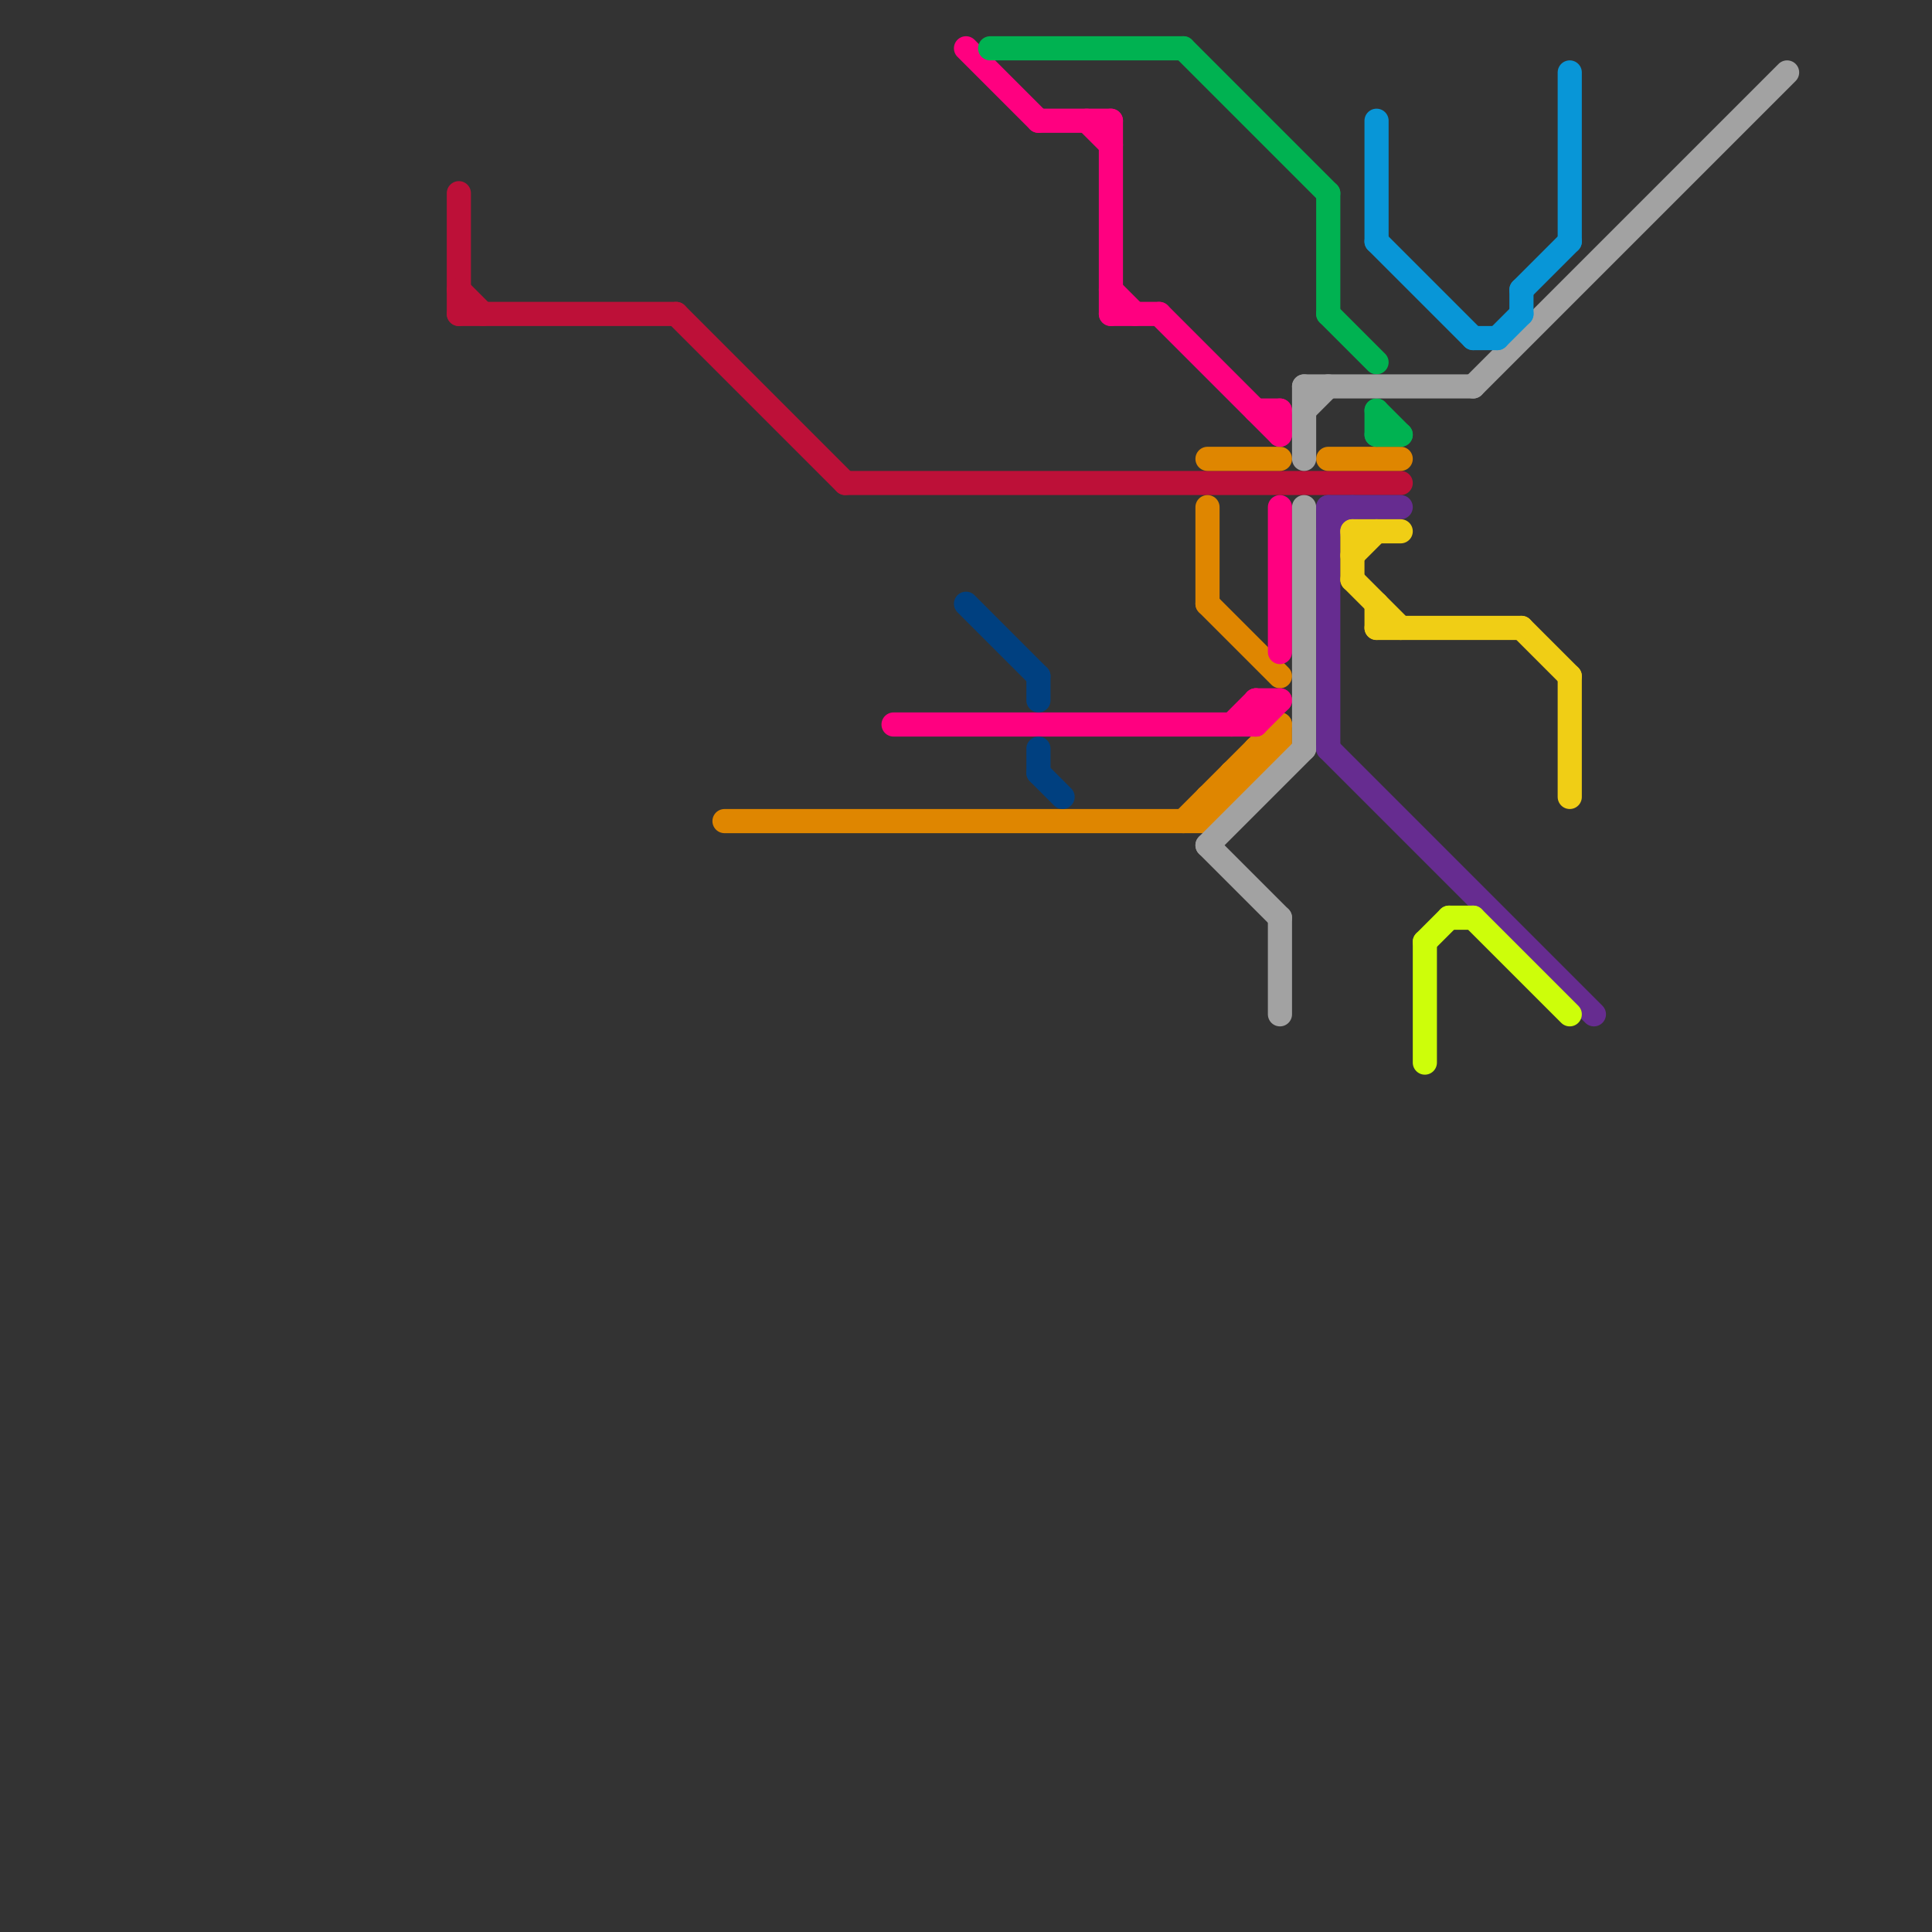 
<svg version="1.1" xmlns="http://www.w3.org/2000/svg" viewBox="0 0 80 80">
<rect x="0" y="0" width="80" height="80" fill="#333333" stroke="none"/>
<style>text { font: 1px Helvetica; font-weight: 600; white-space: pre; dominant-baseline: central; } line { stroke-width: 1; fill: none; stroke-linecap: round; stroke-linejoin: round; } .c0 { stroke: #bd1038 } .c1 { stroke: #df8600 } .c2 { stroke: #ff0080 } .c3 { stroke: #004080 } .c4 { stroke: #00b251 } .c5 { stroke: #a2a2a2 } .c6 { stroke: #662c90 } .c7 { stroke: #f0ce15 } .c8 { stroke: #0896d7 } .c9 { stroke: #cdfe0a }</style><defs><g id="wm-xf"><circle r="1.2" fill="#000"/><circle r="0.9" fill="#fff"/><circle r="0.6" fill="#000"/><circle r="0.3" fill="#fff"/></g><g id="wm"><circle r="0.6" fill="#000"/><circle r="0.3" fill="#fff"/></g></defs><line class="c0" x1="35" y1="20" x2="58" y2="20"/><line class="c0" x1="19" y1="8" x2="19" y2="13"/><line class="c0" x1="28" y1="13" x2="35" y2="20"/><line class="c0" x1="19" y1="13" x2="28" y2="13"/><line class="c0" x1="19" y1="12" x2="20" y2="13"/><line class="c1" x1="50" y1="21" x2="50" y2="25"/><line class="c1" x1="30" y1="34" x2="50" y2="34"/><line class="c1" x1="50" y1="33" x2="51" y2="33"/><line class="c1" x1="53" y1="30" x2="53" y2="31"/><line class="c1" x1="49" y1="34" x2="53" y2="30"/><line class="c1" x1="52" y1="31" x2="53" y2="31"/><line class="c1" x1="51" y1="32" x2="51" y2="33"/><line class="c1" x1="51" y1="32" x2="52" y2="32"/><line class="c1" x1="50" y1="33" x2="50" y2="34"/><line class="c1" x1="52" y1="31" x2="52" y2="32"/><line class="c1" x1="55" y1="19" x2="58" y2="19"/><line class="c1" x1="50" y1="34" x2="53" y2="31"/><line class="c1" x1="50" y1="19" x2="53" y2="19"/><line class="c1" x1="50" y1="25" x2="53" y2="28"/><line class="c2" x1="43" y1="5" x2="46" y2="5"/><line class="c2" x1="46" y1="12" x2="47" y2="13"/><line class="c2" x1="46" y1="5" x2="46" y2="13"/><line class="c2" x1="52" y1="29" x2="53" y2="29"/><line class="c2" x1="52" y1="17" x2="53" y2="17"/><line class="c2" x1="40" y1="2" x2="43" y2="5"/><line class="c2" x1="45" y1="5" x2="46" y2="6"/><line class="c2" x1="53" y1="21" x2="53" y2="27"/><line class="c2" x1="48" y1="13" x2="53" y2="18"/><line class="c2" x1="52" y1="29" x2="52" y2="30"/><line class="c2" x1="51" y1="30" x2="52" y2="29"/><line class="c2" x1="46" y1="13" x2="48" y2="13"/><line class="c2" x1="37" y1="30" x2="52" y2="30"/><line class="c2" x1="53" y1="17" x2="53" y2="18"/><line class="c2" x1="52" y1="30" x2="53" y2="29"/><line class="c3" x1="43" y1="32" x2="44" y2="33"/><line class="c3" x1="40" y1="25" x2="43" y2="28"/><line class="c3" x1="43" y1="28" x2="43" y2="29"/><line class="c3" x1="43" y1="31" x2="43" y2="32"/><line class="c4" x1="55" y1="13" x2="57" y2="15"/><line class="c4" x1="49" y1="2" x2="55" y2="8"/><line class="c4" x1="55" y1="8" x2="55" y2="13"/><line class="c4" x1="57" y1="18" x2="58" y2="18"/><line class="c4" x1="41" y1="2" x2="49" y2="2"/><line class="c4" x1="57" y1="17" x2="57" y2="18"/><line class="c4" x1="57" y1="17" x2="58" y2="18"/><line class="c5" x1="53" y1="38" x2="53" y2="42"/><line class="c5" x1="54" y1="21" x2="54" y2="31"/><line class="c5" x1="54" y1="16" x2="54" y2="19"/><line class="c5" x1="54" y1="16" x2="61" y2="16"/><line class="c5" x1="54" y1="17" x2="55" y2="16"/><line class="c5" x1="50" y1="35" x2="54" y2="31"/><line class="c5" x1="61" y1="16" x2="74" y2="3"/><line class="c5" x1="50" y1="35" x2="53" y2="38"/><line class="c6" x1="55" y1="22" x2="56" y2="21"/><line class="c6" x1="55" y1="21" x2="55" y2="31"/><line class="c6" x1="55" y1="31" x2="66" y2="42"/><line class="c6" x1="55" y1="21" x2="58" y2="21"/><line class="c7" x1="57" y1="25" x2="57" y2="26"/><line class="c7" x1="56" y1="22" x2="58" y2="22"/><line class="c7" x1="63" y1="26" x2="65" y2="28"/><line class="c7" x1="57" y1="26" x2="63" y2="26"/><line class="c7" x1="56" y1="22" x2="56" y2="24"/><line class="c7" x1="56" y1="24" x2="58" y2="26"/><line class="c7" x1="56" y1="23" x2="57" y2="22"/><line class="c7" x1="65" y1="28" x2="65" y2="33"/><line class="c8" x1="61" y1="14" x2="62" y2="14"/><line class="c8" x1="63" y1="12" x2="65" y2="10"/><line class="c8" x1="62" y1="14" x2="63" y2="13"/><line class="c8" x1="65" y1="3" x2="65" y2="10"/><line class="c8" x1="63" y1="12" x2="63" y2="13"/><line class="c8" x1="57" y1="5" x2="57" y2="10"/><line class="c8" x1="57" y1="10" x2="61" y2="14"/><line class="c9" x1="59" y1="39" x2="60" y2="38"/><line class="c9" x1="61" y1="38" x2="65" y2="42"/><line class="c9" x1="60" y1="38" x2="61" y2="38"/><line class="c9" x1="59" y1="39" x2="59" y2="44"/>
</svg>
